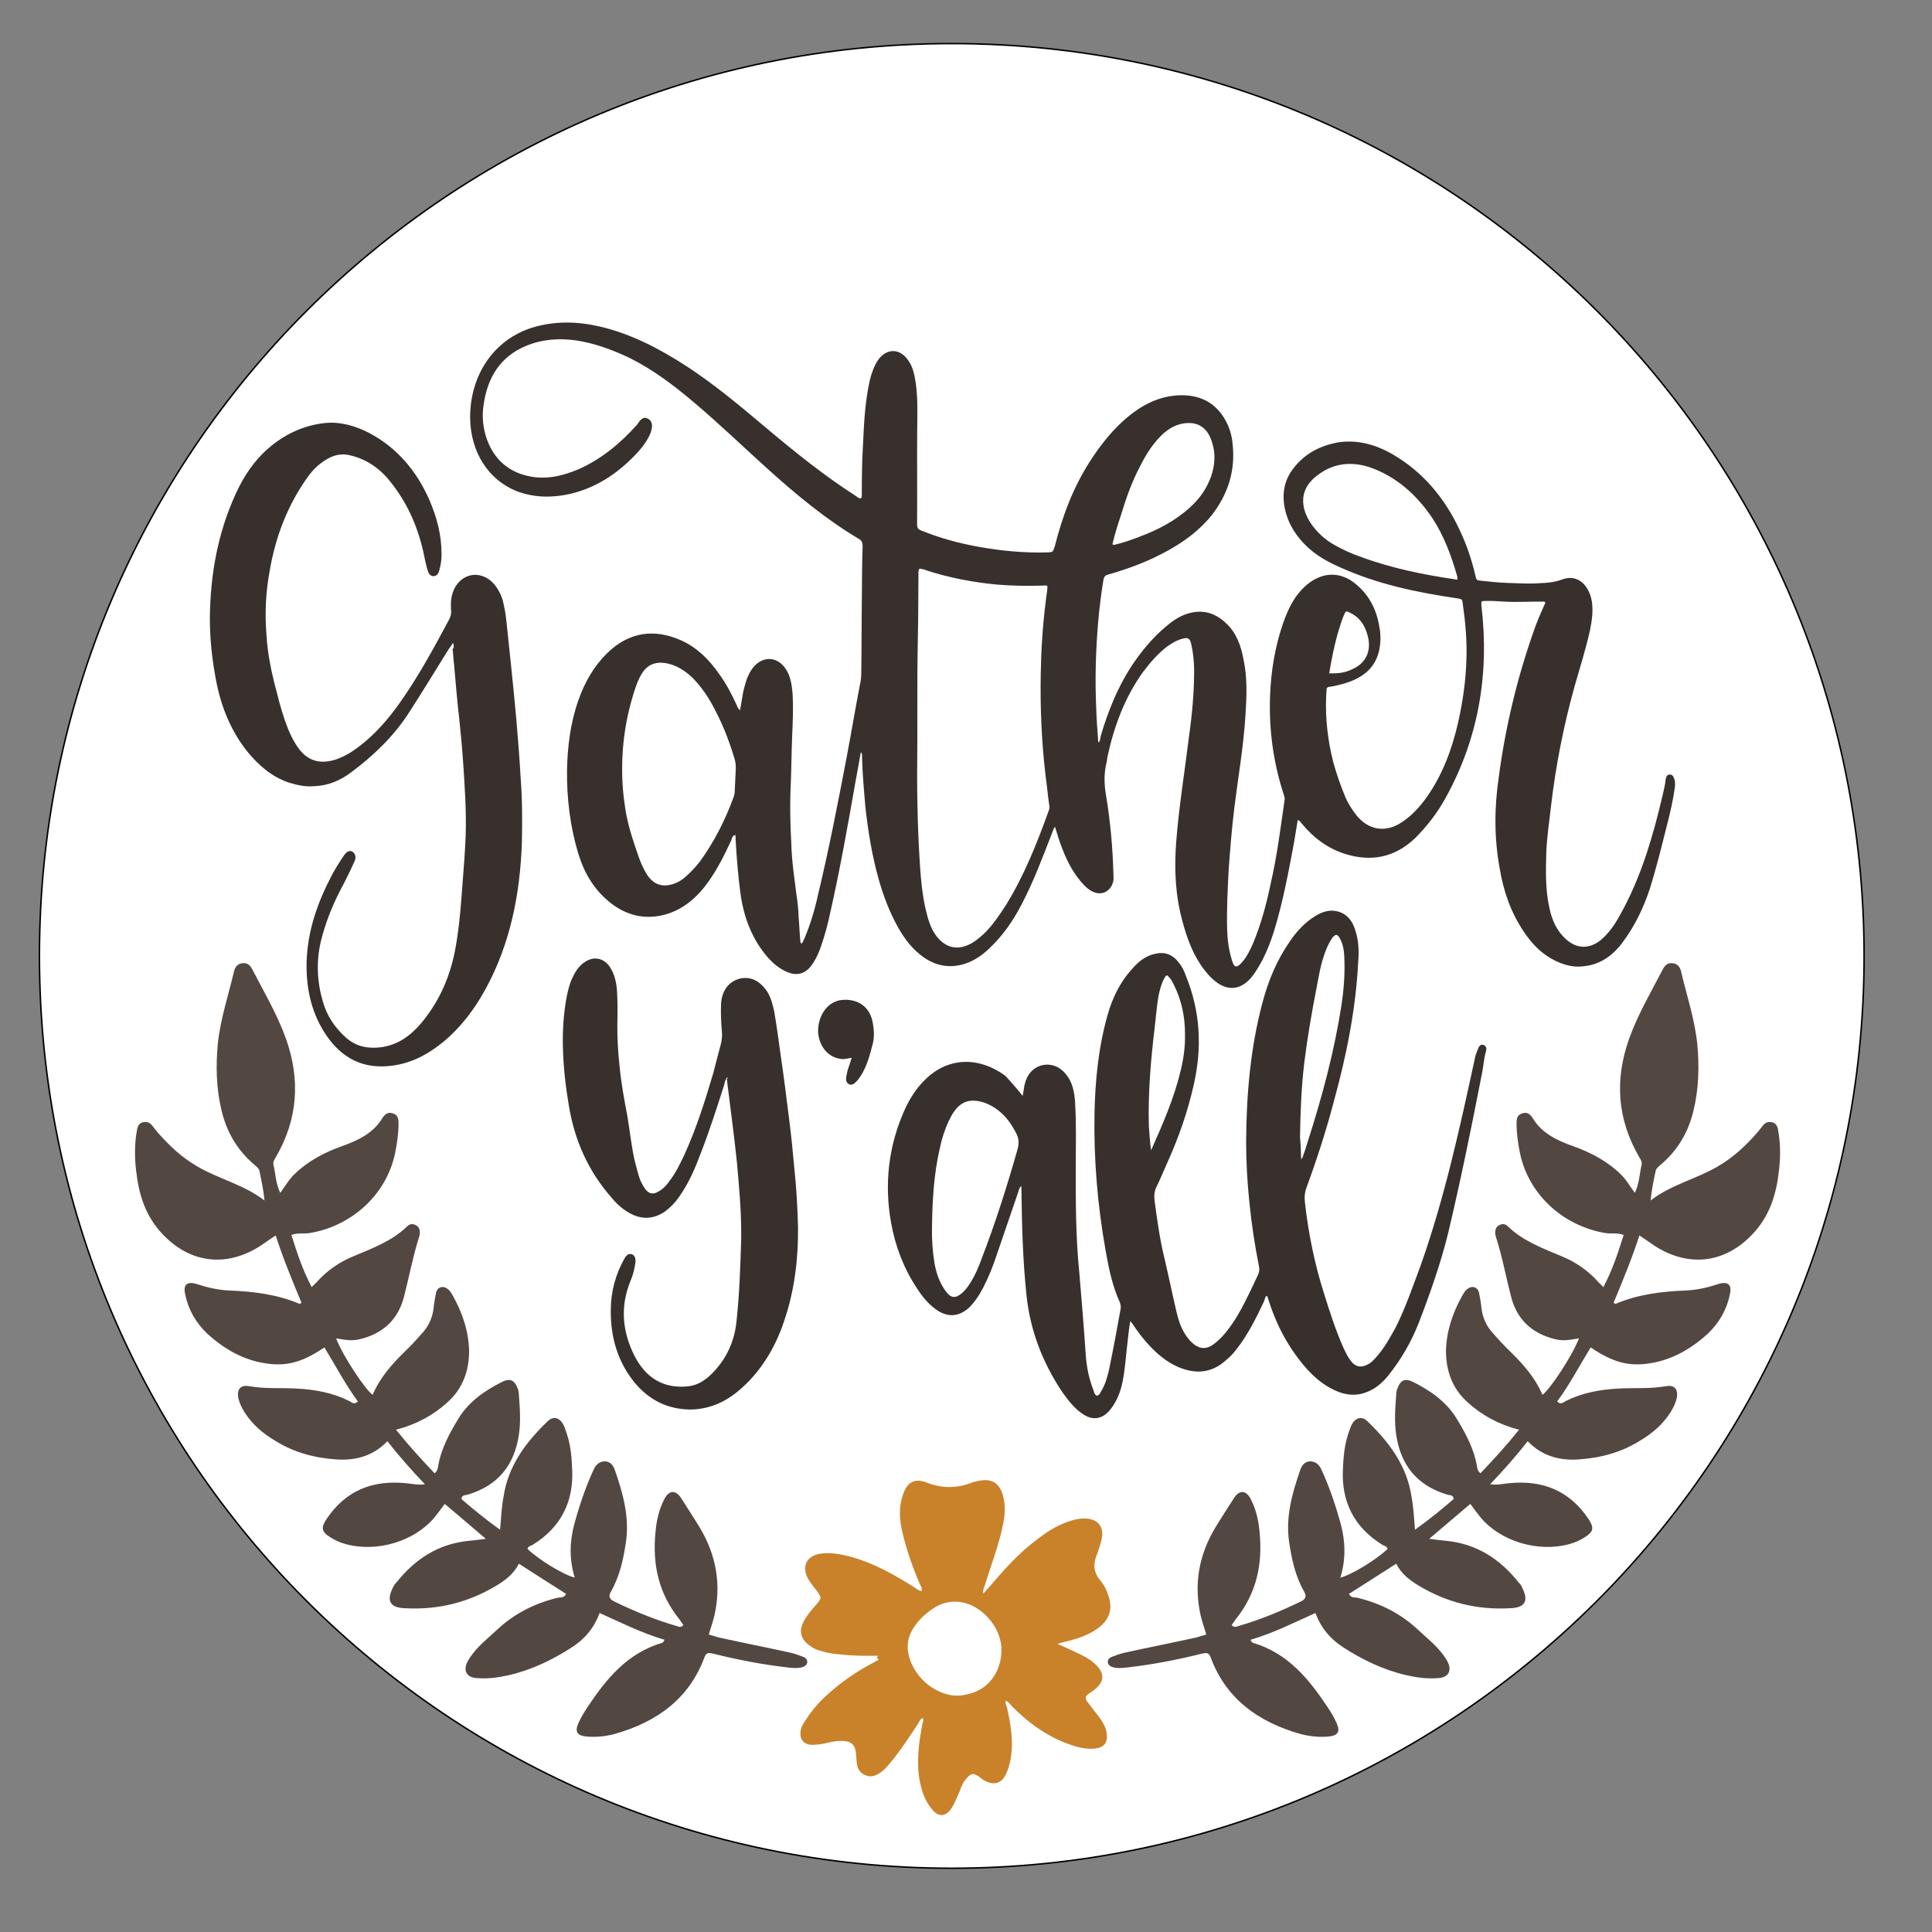 <svg xml:space="preserve" viewBox="0 0 1296 1296" height="1296px" width="1296px" y="0px" x="0px" xmlns:xlink="http://www.w3.org/1999/xlink" xmlns="http://www.w3.org/2000/svg" version="1.1">
<rect x="0" y="0" width="1296" height="1296" fill="#808080" stroke="none"/>
<path d="M 26.454 641.232 C 26.454 303.23 300.451 29.232 638.454 29.232 C 976.456 29.232 1250.45 303.23 1250.45 641.232 C 1250.45 979.235 976.456 1253.23 638.454 1253.23 C 300.451 1253.23 26.454 979.235 26.454 641.232 z" style="fill:#FFFFFF;stroke:#000000;" id="Circle"></path>
<g id="">
<g id="">
<path d="M 492.326 560.303 C 491.283 561.112 490.96 562.289 490.637 563.466 C 486.278 572.936 481.564 582.415 475.411 591.157 C 467.891 601.884 458.523 609.937 446.545 613.392 C 432.449 617.295 419.581 614.154 407.954 604.358 C 398.142 596.068 391.815 585.343 387.919 572.602 C 382.455 554.454 380.174 535.826 380.366 516.739 C 380.642 500.765 382.693 484.74 387.968 469.793 C 392.252 457.599 398.353 446.912 407.345 438.091 C 422.221 423.651 439.208 421.612 457.179 429.671 C 467.605 434.439 475.633 442.39 482.283 451.938 C 487.075 458.422 490.823 465.715 494.217 473.018 C 494.603 474.176 494.99 475.333 496.441 476.46 C 497.066 473.327 497.347 470.593 497.972 467.46 C 498.565 463.16 499.868 458.839 501.181 454.908 C 502.85 450.966 504.883 447.404 508.013 444.979 C 514.272 440.129 521.765 441.475 526.557 447.959 C 530.242 452.918 531.12 459.124 531.634 464.95 C 532.253 474.669 531.807 484.417 531.362 494.165 C 530.937 504.692 530.878 515.597 530.454 526.124 C 529.759 539.773 530.129 553.393 530.843 566.613 C 531.15 577.898 532.864 588.753 534.235 600.008 C 535.082 605.046 535.574 610.095 535.712 615.153 C 536.214 620.591 536.362 626.039 536.854 631.087 C 536.875 631.866 536.886 632.255 537.617 633.013 C 538.66 632.205 538.972 630.638 539.65 629.451 C 543.654 619.991 546.583 610.173 548.792 599.985 C 556.128 569.403 562.045 538.86 567.951 507.928 C 571.055 491.485 573.804 475.051 576.919 458.996 C 577.555 456.252 577.825 453.129 577.751 450.406 C 578.006 433.653 577.907 416.911 578.162 400.158 C 578.211 388.863 578.259 377.569 578.662 366.264 C 578.609 364.318 578.212 362.772 576.407 361.655 C 554.395 348.647 534.417 332.078 515.128 314.71 C 498.385 299.606 482.342 284.093 464.9 269.399 C 451.456 258.097 438.044 247.961 422.566 240.221 C 411.055 234.705 399.22 230.367 386.74 228.384 C 375.334 226.759 363.636 227.479 352.754 232.071 C 335.904 239.168 327.039 252.659 324.364 271.816 C 323.156 279.639 324.087 287.791 326.772 295.114 C 331.754 308.603 341.555 316.504 354.056 319.265 C 365.849 322.047 377.138 319.391 388.021 314.8 C 403.107 308.142 415.959 297.654 427.329 284.871 C 428.018 284.072 428.351 283.284 429.04 282.486 C 430.761 280.49 432.514 279.661 434.319 280.779 C 436.469 281.497 437.597 283.801 437.316 286.535 C 437.035 289.269 436.034 291.634 434.678 294.009 C 432.311 298.36 428.869 302.351 425.76 305.554 C 413.326 318.368 399.367 327.33 382.433 331.314 C 370.434 333.99 358.715 333.932 346.881 329.593 C 327.501 321.964 315.63 303.217 315.361 280.249 C 315.289 251.433 331.341 228.003 356.684 219.887 C 371.824 215.176 387.101 215.522 402.107 218.992 C 423.187 223.848 442.276 233.822 460.708 245.763 C 479.505 258.082 496.581 272.397 514.023 287.092 C 533.281 303.292 552.883 319.094 573.84 332.52 C 574.926 333.268 576.022 334.406 577.441 334.365 C 578.13 333.567 578.119 333.178 578.098 332.4 C 578.136 320.716 578.184 309.421 578.931 297.717 C 579.605 283.29 580.289 269.251 583.456 255.142 C 584.738 250.043 586.385 245.323 589.118 241.352 C 594.938 233.399 603.818 233.537 609.372 241.947 C 612.692 246.527 613.56 252.343 614.418 257.771 C 615.767 268.247 615.332 278.385 615.263 288.901 C 615.124 309.934 615.339 330.957 615.2 351.99 C 615.264 354.325 615.994 355.083 617.789 355.811 C 630.355 360.907 643.233 364.438 656.433 366.79 C 671.419 369.482 686.727 370.996 702.338 370.554 C 706.24 370.444 706.24 370.444 707.554 366.513 C 712.681 346.117 719.969 326.829 731.212 309.377 C 738.366 298.27 746.606 287.912 756.329 279.849 C 767.439 270.578 779.709 264.779 794.276 265.146 C 806.36 265.583 816.087 270.759 822.445 282.652 C 824.69 286.872 826.247 291.89 826.739 296.939 C 829.02 315.567 823.766 331.293 813.137 345.223 C 804.897 355.581 794.455 363.276 783.26 369.434 C 770.667 376.41 757.312 381.461 743.571 385.354 C 741.098 385.814 740.431 387.39 740.129 389.346 C 738.608 398.735 737.443 408.115 736.632 417.484 C 735.021 436.611 734.474 455.708 735.347 474.766 C 735.547 482.159 736.103 489.542 736.658 496.926 C 736.669 497.315 736.68 497.704 737.045 498.083 C 738.078 496.886 738.035 495.329 738.348 493.763 C 743.226 477.269 749.544 461.513 758.743 447.233 C 765.564 436.915 773.47 427.346 782.849 419.681 C 786.667 416.458 790.85 413.614 795.775 411.917 C 805.979 408.513 814.557 410.606 822.574 418.168 C 829.494 424.593 832.576 433.462 834.248 442.761 C 836.694 454.375 836.312 466.458 835.564 478.162 C 834.372 499.614 830.674 520.358 828.052 541.461 C 826.303 555.53 825.254 569.19 824.215 583.238 C 823.51 596.499 822.815 610.148 823.174 623.379 C 823.365 630.383 824.254 636.978 826.207 643.543 C 827.785 649.34 829.569 649.679 833.356 645.288 C 836.454 641.695 838.81 636.956 840.812 632.226 C 846.14 619.224 849.684 605.883 852.507 592.174 C 856.633 574.143 858.975 555.774 861.661 537.006 C 861.984 535.828 861.587 534.282 861.2 533.125 C 854.233 511.903 851.148 489.793 851.954 467.184 C 852.554 450.032 855.303 433.598 860.901 417.474 C 863.872 409.212 867.564 401.319 873.436 395.311 C 877.233 391.31 881.761 388.066 887.395 386.349 C 893.739 384.612 899.802 385.609 905.574 388.95 C 916.418 396.043 923.1 406.758 925.243 420.327 C 926.048 423.809 926.154 427.7 925.894 431.212 C 925.104 441.36 920.693 448.884 912.66 453.784 C 907.423 457.048 901.433 458.775 895.434 460.113 C 889.079 461.461 890.091 459.485 889.593 467.287 C 888.93 482.104 890.75 496.851 894.334 511.158 C 896.695 519.659 899.39 527.371 902.805 535.453 C 904.695 539.683 907.284 543.504 910.228 547.315 C 917.932 556.443 928.284 558.487 938.425 552.748 C 946.114 548.247 951.976 541.85 957.108 534.696 C 967.705 519.598 973.991 502.675 978.118 484.644 C 981.285 470.535 983.378 456.067 983.696 441.65 C 984.078 429.567 983.041 417.524 981.295 405.501 C 980.834 401.62 980.845 402.009 977.276 401.331 C 950.54 397.414 924.118 391.931 898.955 380.57 C 891.41 377.279 883.843 373.209 877.288 367.164 C 870.002 360.36 864.459 352.339 862.045 341.893 C 859.631 331.447 861.495 321.658 868.025 313.685 C 875.576 304.125 885.384 299.175 896.684 296.908 C 910.113 294.581 922.991 298.111 934.899 305.173 C 954.385 316.694 969.052 333.804 979.233 355.713 C 983.754 365.321 987.222 375.348 989.636 385.794 C 990.441 389.276 990.441 389.276 993.644 389.575 C 999.342 390.192 1005.39 390.8 1011.08 391.029 C 1018.54 391.207 1025.66 391.785 1033.1 391.185 C 1038.07 391.044 1043.02 390.515 1047.59 388.828 C 1059.54 384.206 1066.56 394.522 1067.88 403.831 C 1068.76 410.037 1067.87 416.293 1066.62 422.559 C 1063.77 435.491 1059.84 447.674 1056.28 460.236 C 1048.84 486.928 1043.53 513.948 1040.37 541.297 C 1039.23 551.455 1037.72 561.233 1037.28 571.371 C 1036.91 583.843 1036.55 596.704 1039.37 609.086 C 1041.01 617.217 1044.4 624.52 1050.23 629.808 C 1057.52 636.611 1066.04 636.759 1073.69 630.702 C 1078.89 626.271 1083 620.703 1086.38 614.376 C 1093.84 601.314 1099.5 587.524 1104.43 572.976 C 1108.69 560.004 1112.24 546.664 1115.42 532.944 C 1116.04 529.811 1117.02 526.668 1117.28 523.156 C 1117.59 521.589 1117.89 519.633 1120.02 519.573 C 1121.8 519.523 1122.54 520.67 1123.31 522.985 C 1123.72 524.921 1123.76 526.477 1123.46 528.433 C 1122.27 537.034 1120.37 545.266 1118.11 553.897 C 1114.59 568.016 1111.07 582.135 1106.83 595.884 C 1102.56 608.856 1096.85 620.7 1088.97 631.438 C 1082.13 640.977 1073.42 647.065 1062.44 648.155 C 1055.72 649.123 1049.29 647.358 1043.17 644.416 C 1034.17 639.997 1027.6 633.174 1022.04 624.763 C 1013.53 612.153 1008.53 597.886 1005.98 582.381 C 1002.23 561.848 1002.39 541.593 1005.39 521.258 C 1009.81 488.032 1017.46 455.882 1028.33 424.81 C 1030.62 417.736 1033.64 411.03 1036.65 404.325 C 1035.91 403.177 1035.21 403.587 1034.5 403.607 C 1025.98 403.458 1017.47 404.088 1008.94 403.551 C 1004.67 403.282 1000.4 403.014 996.498 403.124 C 993.305 403.214 993.659 403.204 993.744 406.317 C 999.258 452.503 991.561 495.947 969.557 535.512 C 964.145 545.4 957.281 554.162 949.333 562.175 C 935.49 575.418 919.588 578.204 902.4 572.849 C 890.941 569.279 881.162 562.156 873.082 552.26 C 872.351 551.502 871.975 550.733 871.255 550.364 C 871.255 550.364 870.9 550.374 870.535 549.995 C 869.608 555.084 869.025 559.774 868.098 564.862 C 864.379 584.828 860.661 604.794 854.792 624.042 C 851.853 633.471 848.193 642.532 843.083 650.465 C 841.383 653.239 839.672 655.624 837.596 657.63 C 831.713 663.248 825.348 664.207 818.502 660.506 C 814.17 657.903 810.882 654.491 807.938 650.68 C 800.578 641.152 796.369 629.978 793.204 617.995 C 788.481 600.994 787.651 583.494 788.939 565.544 C 790.768 541.348 794.735 517.48 797.639 493.643 C 799.721 478.786 801.093 463.949 801.036 448.763 C 800.888 443.315 800.386 437.878 799.173 432.46 C 798.358 428.589 797.262 427.452 793.735 428.33 C 789.854 429.219 786.359 431.265 782.874 433.7 C 776.615 438.55 771.452 444.537 766.654 450.904 C 754.68 467.599 747.393 486.886 742.975 507.262 C 742.652 508.439 742.694 509.995 742.371 511.173 C 740.443 518.627 740.644 526.02 741.909 533.383 C 744.878 551.213 746.418 568.693 746.904 586.593 C 746.936 587.761 746.957 588.539 746.989 589.706 C 746.448 595.952 741.243 600.383 735.524 598.987 C 732.31 598.299 729.408 596.045 727.216 593.77 C 720.64 586.947 716.15 578.506 712.714 569.647 C 710.813 565.027 709.246 559.62 707.69 554.601 C 706.657 555.799 706.344 557.365 705.677 558.942 C 699.369 575.087 693.416 591.222 685.314 606.638 C 679.578 617.704 672.747 627.633 663.744 636.066 C 659.248 640.477 654.021 644.129 648.043 646.246 C 638.194 649.64 628.572 648.354 619.888 642.369 C 612.29 637.132 606.768 629.889 602.288 621.838 C 596.692 611.871 592.483 600.697 589.338 589.492 C 585.013 574.037 582.462 558.533 580.599 542.229 C 579.573 530.576 578.557 519.311 578.24 507.637 C 578.219 506.859 578.542 505.682 577.446 504.544 C 576.206 511.2 575.3 517.067 574.05 523.333 C 568.822 553.077 563.593 582.821 556.935 612.217 C 555.362 619.66 553.434 627.114 550.796 634.587 C 549.483 638.519 547.815 642.46 545.426 646.033 C 541.004 653.167 534.671 655.294 527.115 651.613 C 520.644 648.681 515.529 643.373 511.103 637.268 C 503.357 626.583 499.127 614.63 496.994 601.45 C 495.226 588.649 494.178 576.217 493.475 563.386 C 493.443 562.219 493.411 561.051 493.38 559.884 C 492.691 560.682 492.336 560.692 492.326 560.303 zM 702.596 393.134 C 701.51 392.386 700.456 392.805 699.747 392.825 C 689.458 393.116 679.159 393.018 668.839 392.141 C 652.821 390.647 636.76 387.597 621.357 382.58 C 620.637 382.211 619.916 381.842 618.852 381.872 C 616.702 381.154 616.347 381.164 616.067 383.898 C 616.077 384.287 616.098 385.066 616.109 385.455 C 616.039 395.971 615.959 406.099 615.89 416.615 C 615.603 432.2 615.316 447.785 615.384 463.36 C 615.367 475.823 615.35 488.285 615.333 500.747 C 614.998 527.627 615.362 554.097 617.155 580.917 C 617.774 590.635 618.737 599.954 620.764 609.243 C 622.363 615.818 623.962 622.393 628.012 627.73 C 633.535 634.973 640.704 637.496 648.78 634.153 C 652.995 632.476 656.469 629.651 659.932 626.438 C 665.816 620.82 670.248 614.074 674.681 607.328 C 686.925 587.511 695.568 565.848 703.491 543.816 C 704.158 542.239 704.127 541.072 703.73 539.526 C 702.851 533.32 702.327 527.104 701.449 520.898 C 698.697 497.999 697.708 474.662 698.149 451.673 C 698.426 435.699 699.412 419.705 701.462 403.68 C 701.722 400.168 702.691 396.636 702.596 393.134 zM 417.401 520.754 C 417.57 526.98 418.094 533.196 418.962 539.013 C 420.353 551.046 424.218 562.619 428.072 573.803 C 429.618 578.433 431.508 582.663 434.108 586.873 C 437.438 591.841 441.77 594.445 447.436 593.895 C 451.683 593.386 455.543 591.719 459.017 588.895 C 462.835 585.671 466.288 582.069 469.375 578.087 C 478.96 564.965 486.375 550.346 491.994 535 C 492.661 533.423 492.963 531.468 492.91 529.522 C 493.138 524.842 493.366 520.163 493.594 515.483 C 493.531 513.149 493.478 511.203 492.705 508.888 C 488.798 495.758 483.848 483.437 477.134 471.554 C 473.407 465.04 468.981 458.934 463.511 453.637 C 458.417 449.108 452.646 445.766 446.228 444.779 C 439.455 443.803 433.832 445.909 430.109 452.634 C 428.409 455.408 427.418 458.162 426.428 460.916 C 419.85 480.184 416.841 500.13 417.401 520.754 zM 977.647 388.859 C 977.616 387.692 977.605 387.302 977.595 386.913 C 973.666 373.005 968.685 359.516 960.907 347.664 C 950.174 331.612 936.354 319.541 918.79 313.417 C 906.612 309.478 894.925 310.588 884.482 318.282 C 872.986 326.396 871.163 337.741 878.597 349.992 C 883.045 356.876 888.869 362.163 895.716 365.864 C 901.122 368.826 906.517 371.399 911.892 373.195 C 933.057 381.163 955.19 385.6 977.647 388.859 zM 746.215 365.03 C 746.945 365.788 747.644 365.379 747.999 365.369 C 753.289 364.051 758.569 362.344 763.838 360.247 C 776.494 355.606 788.398 349.428 798.443 340.187 C 804.682 334.558 809.469 327.803 812.44 319.541 C 815.067 311.678 815.565 303.875 812.871 296.163 C 810.155 287.673 804.717 283.543 796.912 283.763 C 789.816 283.964 783.869 287.248 778.685 292.457 C 773.156 298.065 768.724 304.811 765.022 312.315 C 759.276 322.992 755.325 334.397 751.739 346.181 C 749.769 352.078 747.809 358.364 746.215 365.03 zM 891.654 451.652 C 897.341 451.881 902.297 451.351 907.201 448.876 C 916.674 444.714 920.344 436.042 917.221 425.616 C 915.257 418.662 911.572 413.704 905.101 410.772 C 902.941 409.664 902.596 410.064 901.595 412.428 C 899.927 416.37 898.624 420.69 897.321 425.011 C 895.06 433.253 893.174 442.263 891.654 451.652 z" style="fill:#38302C;"></path>
<path d="M 303.839 431.283 C 302.817 432.869 302.139 434.057 301.107 435.254 C 291.919 449.923 283.085 464.581 273.542 479.26 C 263.311 494.737 250.156 507.181 235.541 518.109 C 227.883 523.778 219.808 527.121 210.584 527.382 C 204.563 527.942 198.844 526.546 193.115 524.761 C 182 520.792 173.274 513.25 165.56 503.733 C 154.525 489.636 148.05 473.463 144.715 455.254 C 142.228 442.084 140.793 428.495 140.778 414.866 C 141.05 385.651 145.977 357.862 158.041 331.43 C 163.401 319.595 170.566 308.878 179.934 300.825 C 191.033 291.165 203.658 285.355 217.817 283.787 C 228.085 282.717 238.103 285.55 247.465 290.347 C 265.834 299.953 279.394 315.536 288.103 335.539 C 293.032 347.083 296.187 358.676 296.181 371.528 C 296.287 375.419 295.672 378.941 294.703 382.473 C 294.067 385.217 292.68 386.425 290.906 386.475 C 289.132 386.525 287.681 385.398 286.898 382.694 C 285.728 378.833 284.913 374.962 284.087 370.701 C 280.042 352.513 272.868 336.749 261.479 322.663 C 254.495 313.903 245.457 307.928 235.094 305.495 C 229.73 304.089 224.784 305.008 220.236 307.473 C 214.988 310.348 210.481 314.369 206.716 319.538 C 193.032 338.618 184.733 359.882 180.765 383.749 C 178.296 397.449 177.602 411.098 178.692 425.087 C 179.416 438.696 182.259 451.856 185.811 464.996 C 187.807 473.118 190.158 481.229 193.207 488.931 C 194.721 492.393 196.235 495.855 198.459 499.297 C 204.776 509.633 213.031 512.904 223.955 509.869 C 229.944 508.142 235.536 504.869 240.752 500.827 C 251.539 492.733 260.489 482.355 268.353 471.229 C 280.661 453.746 290.808 435.156 300.944 416.177 C 302.3 413.802 302.946 411.447 302.517 408.733 C 302.443 406.009 302.359 402.896 302.994 400.152 C 305.818 386.443 319.517 380.993 329.704 390.051 C 333.347 393.452 335.592 397.673 337.138 402.302 C 338.329 406.941 339.165 411.591 339.647 416.25 C 342.034 438.77 344.41 460.9 346.442 483.429 C 347.5 496.25 348.558 509.071 349.261 521.902 C 350.362 536.28 350.398 550.688 350.079 565.105 C 348.891 599.798 342.328 632.695 326.101 662.751 C 317.31 678.966 305.982 693.305 291.346 703.455 C 280.892 710.76 269.645 714.973 257.227 715.324 C 241.617 715.765 229.364 709.102 219.77 695.744 C 209.435 681.238 205.433 664.606 205.646 646.297 C 206.118 624.476 213.051 605.198 222.843 586.618 C 225.211 582.267 227.933 577.906 230.665 573.935 C 232.709 570.762 234.828 570.312 236.633 571.429 C 238.449 572.936 239.222 575.251 237.533 578.414 C 234.519 585.119 231.151 591.835 227.772 598.161 C 222.381 608.828 218.065 619.854 215.189 631.618 C 212.011 645.338 212.735 658.947 216.642 672.077 C 219.39 681.735 224.933 689.756 232.209 696.171 C 239.119 702.206 246.966 703.542 255.46 702.523 C 266.426 701.044 274.793 695.356 282.366 686.574 C 294.747 671.815 302.442 654.463 305.806 634.507 C 308.264 620.418 309.292 605.98 310.331 591.932 C 311.121 581.784 311.911 571.637 312.345 561.5 C 312.945 544.348 311.781 527.635 310.607 510.534 C 309.998 501.205 309.025 491.497 308.062 482.178 C 306.67 470.145 305.622 457.713 304.585 445.67 C 304.135 442.178 304.04 438.676 303.601 435.573 C 304.633 434.375 304.591 432.819 303.839 431.283 z" style="fill:#38302C;"></path>
</g>
<g id="">
<path d="M 685.962 735.13 C 686.597 732.386 686.889 730.042 687.191 728.086 C 688.774 721.032 692.55 716.252 699.249 714.504 C 706.313 713.136 712.074 716.089 716.511 722.584 C 720.217 728.32 721.117 735.304 721.307 742.309 C 722.01 755.14 721.649 768.001 721.643 780.852 C 721.589 804.998 721.534 829.144 723.963 853.22 C 725.535 871.868 727.095 890.127 728.312 908.785 C 728.889 916.946 730.53 925.078 733.579 932.78 C 733.966 933.937 734.373 935.873 735.803 936.222 C 737.222 936.182 737.889 934.605 738.567 933.418 C 741.289 929.057 742.582 924.348 743.864 919.249 C 746.687 905.539 749.166 892.228 751.634 878.529 C 751.947 876.962 751.905 875.406 751.142 873.48 C 746.234 862.715 743.789 851.101 741.687 839.089 C 736.24 808.478 733.632 777.787 734.206 746.617 C 734.668 724.407 736.904 702.146 743.064 680.553 C 746.305 669.168 751.353 658.901 759.28 650.109 C 763.411 645.319 768.272 641.287 774.272 639.949 C 780.97 638.202 786.345 639.997 790.761 645.714 C 792.963 648.377 794.467 651.45 795.626 654.922 C 805.14 678.408 806.505 702.514 800.795 727.599 C 796.679 746.018 790.414 763.72 782.708 780.683 C 780.362 785.812 778.371 790.931 776.014 795.67 C 774.325 798.834 774.054 801.957 774.504 805.449 C 776.283 818.639 778.061 831.829 781.248 844.59 C 784.059 856.583 786.515 868.585 789.326 880.578 C 790.528 885.607 792.073 890.236 794.673 894.446 C 796.532 897.509 798.734 900.173 801.271 902.048 C 804.892 904.672 808.451 904.96 812.3 902.904 C 815.096 901.268 817.172 899.262 819.592 896.857 C 824.766 891.258 828.855 884.912 832.578 878.186 C 836.634 870.673 840.326 862.78 844.017 854.887 C 844.684 853.31 844.986 851.354 844.589 849.808 C 841.715 835.481 839.55 821.133 838.084 806.376 C 836.65 792.787 835.926 779.178 835.911 765.548 C 836.119 733.999 838.822 702.768 846.878 672.555 C 850.745 658.037 856.406 644.246 864.948 631.933 C 869.725 624.788 875.243 618.79 882.577 614.299 C 886.771 611.844 891.341 610.157 896.34 611.184 C 903.478 612.54 907.528 617.877 909.503 625.221 C 911.456 631.786 911.636 638.401 911.106 645.036 C 909.489 677.015 903.228 707.956 894.827 738.569 C 889.679 758.186 883.456 777.444 876.513 796.333 C 875.189 799.875 874.918 802.998 875.379 806.879 C 877.713 827.453 881.81 847.587 888.025 867.272 C 891.911 879.624 895.797 891.975 901.091 903.898 C 902.595 906.971 904.109 910.433 906.312 913.096 C 909.256 916.907 912.825 917.585 917.029 915.519 C 919.836 914.272 921.901 911.877 923.966 909.482 C 928.785 903.893 932.508 897.168 936.231 890.442 C 942.968 877.011 947.899 862.463 953.195 848.294 C 969.02 803.452 979.127 757.214 989.223 710.587 C 989.524 708.631 990.181 706.665 990.849 705.089 C 991.182 704.3 991.516 703.512 991.849 702.724 C 992.517 701.147 993.915 700.329 995.355 701.067 C 997.15 701.795 997.192 703.351 996.88 704.918 C 995.254 710.416 995.057 716.263 993.786 721.751 C 986.932 756.993 979.723 792.245 971.439 827.138 C 966.322 847.923 959.066 868.378 951.434 888.065 C 946.451 900.668 939.661 912.153 931.421 922.511 C 927.301 927.69 922.44 931.722 916.816 933.828 C 908.386 937.182 900.173 935.467 892.241 931.018 C 886.115 927.687 881.021 923.158 876.261 917.841 C 864.903 904.921 856.686 889.966 851.254 872.985 C 850.868 871.828 850.481 870.67 850.095 869.513 C 850.095 869.513 849.74 869.523 849.73 869.134 C 848.686 869.942 848.374 871.509 848.051 872.686 C 842.681 884.131 836.956 895.587 829.404 905.147 C 827.349 907.931 824.929 910.336 822.499 912.352 C 812.797 921.193 802.164 921.883 790.674 917.146 C 782.053 913.495 774.778 907.081 768.546 899.858 C 765.613 896.436 763.034 893.004 760.445 889.183 C 760.069 888.415 759.338 887.657 758.232 886.131 C 757.294 890.83 757.056 895.121 756.462 899.421 C 755.297 908.8 754.841 918.159 752.955 927.17 C 751.705 933.436 749.38 939.343 745.615 944.512 C 740.139 952.066 733.075 953.434 725.831 948.187 C 720.404 944.446 716.353 939.109 712.292 933.382 C 699.336 913.888 690.939 892.318 688.51 868.242 C 686.103 844.944 685.479 821.986 685.2 798.628 C 685.179 797.85 685.147 796.683 685.116 795.515 C 683.728 796.723 683.416 798.289 683.093 799.467 C 678.162 814.015 673.22 828.174 668.289 842.722 C 665.996 849.797 662.993 856.891 659.625 863.607 C 656.924 868.746 653.858 873.506 649.706 877.517 C 643.113 883.156 636.383 883.736 629.16 879.267 C 623.378 875.536 618.973 870.209 615.267 864.472 C 606.382 851.094 600.659 836.457 597.732 820.184 C 593.121 794.223 595.993 769.219 606.357 745.56 C 610.038 737.278 614.46 730.143 620.688 724.126 C 636.596 708.488 657.56 709.063 674.594 721.822 C 677.892 725.623 681.911 729.793 685.962 735.13 zM 625.177 824.081 C 625.033 831.874 625.599 839.646 626.875 847.399 C 628.129 854.373 630.438 860.928 634.488 866.265 C 637.808 870.844 641.012 871.143 645.174 867.521 C 647.605 865.505 649.315 863.12 651.015 860.346 C 654.081 855.586 656.417 850.068 658.398 844.56 C 667.687 820.542 675.537 795.786 682.666 770.661 C 683.624 766.74 683.54 763.627 681.671 760.175 C 676.795 750.577 670.208 743.365 660.523 739.744 C 649.774 736.154 643.472 739.448 638.383 748.159 C 637.705 749.346 637.038 750.923 636.36 752.11 C 633.68 758.028 631.71 763.925 630.46 770.191 C 626.323 787.832 625.4 806.161 625.177 824.081 zM 872.812 777.745 C 873.49 776.557 873.845 776.547 873.835 776.158 C 875.159 772.616 876.472 768.685 877.441 765.152 C 886.938 735.677 894.994 705.463 899.836 674.562 C 901.346 664.783 902.135 654.636 901.871 644.908 C 901.734 639.849 901.596 634.79 898.976 629.802 C 897.107 626.35 896.042 626.38 893.633 629.174 C 891.244 632.747 889.576 636.688 888.263 640.619 C 885.625 648.093 884.428 656.305 882.865 664.138 C 879.75 680.192 876.991 696.237 874.951 712.65 C 872.922 729.453 872.311 746.216 872.056 762.968 C 872.538 767.628 872.665 772.297 872.812 777.745 zM 772.166 771.635 C 779.861 754.282 787.556 736.93 792.016 718.111 C 793.934 710.269 795.131 702.057 794.898 693.496 C 794.936 681.812 792.501 670.588 787.249 660.222 C 786.497 658.685 785.745 657.149 784.649 656.012 C 782.812 653.727 782.457 653.737 781.101 656.112 C 779.068 659.674 778.109 663.596 777.161 667.906 C 775.932 674.951 775.423 682.364 774.549 689.399 C 771.948 711.28 770.056 733.141 770.658 755.322 C 771.171 761.148 771.308 766.207 772.166 771.635 z" style="fill:#38302C;"></path>
<path d="M 487.851 722.431 C 486.485 724.417 486.172 725.983 485.86 727.55 C 480.95 742.876 476.04 758.203 470.4 772.771 C 466.428 783.398 462.09 793.645 455.592 802.786 C 452.86 806.758 449.751 809.961 445.923 812.795 C 438.599 817.675 431.159 818.275 423.238 814.216 C 418.197 811.632 413.834 807.861 410.159 803.292 C 394.772 785.814 385.332 765.052 381.484 741.016 C 379.372 728.614 377.959 715.803 377.611 702.962 C 377.294 691.288 378.041 679.584 380.218 668.23 C 381.166 663.919 382.114 659.609 384.137 655.657 C 386.15 651.316 388.538 647.744 392.378 645.299 C 398.303 641.237 405.086 642.603 409.158 648.719 C 412.123 653.308 413.325 658.336 413.827 663.774 C 414.393 671.547 414.261 679.728 414.117 687.521 C 414.005 696.481 414.614 705.81 415.566 714.74 C 416.582 726.004 418.662 737.239 420.732 748.084 C 422.415 757.772 423.389 767.48 425.427 777.158 C 426.629 782.187 427.82 786.826 429.366 791.456 C 430.493 793.76 431.621 796.065 433.093 797.97 C 435.296 800.634 437.8 801.342 440.951 799.695 C 444.102 798.049 446.877 795.633 448.921 792.46 C 453.041 787.281 456.065 780.965 459.089 774.648 C 467.129 756.897 473.018 738.427 478.542 719.579 C 480.147 713.302 481.752 707.026 483.367 701.139 C 484.337 697.607 484.596 694.095 484.147 690.603 C 483.633 684.776 483.485 679.328 483.682 673.481 C 484.148 664.511 488.946 658.145 496.709 656.367 C 503.773 654.999 509.179 657.962 513.595 663.678 C 516.905 667.868 518.117 673.286 519.319 678.315 C 521.002 688.003 522.341 698.09 523.669 707.788 C 525.845 722.524 527.655 736.882 529.475 751.629 C 530.825 762.105 531.82 772.591 532.825 783.467 C 534.248 796.667 534.962 809.887 535.322 823.118 C 535.548 844.53 532.936 866.022 526.024 886.078 C 519.79 904.947 509.58 921.202 494.996 933.297 C 485.274 941.361 474.381 945.563 462.308 945.515 C 448.095 945.138 436.229 939.633 426.333 928.23 C 414.589 914.153 409.523 897.551 409.725 878.853 C 409.742 866.391 412.973 854.617 419.074 843.93 C 420.429 841.555 422.182 840.726 423.977 841.455 C 425.772 842.183 426.535 844.108 426.254 846.842 C 425.66 851.143 424.702 855.064 423.033 859.005 C 415.704 876.737 417.588 893.818 425.836 909.941 C 433.699 924.906 445.597 931.579 461.53 929.96 C 467.551 929.401 472.788 926.137 477.284 921.726 C 486.965 912.106 492.679 900.262 494.073 886.203 C 496.06 867.844 496.627 849.525 497.195 831.206 C 497.44 814.064 495.921 797.362 494.392 780.27 C 492.455 761.243 489.82 742.625 487.528 723.608 C 488.248 723.977 487.883 723.598 487.851 722.431 z" style="fill:#38302C;"></path>
<path d="M 571.295 709.556 C 568.112 710.036 566.005 710.874 563.145 710.176 C 555.298 708.84 549.786 701.987 548.833 693.057 C 548.183 682.171 554.649 671.863 564.562 670.804 C 574.474 669.745 583.836 674.543 585.593 686.955 C 586.43 691.604 586.556 696.273 585.264 700.983 C 583.013 709.614 580.751 717.856 575.254 724.632 C 572.845 727.426 571.092 728.254 569.287 727.137 C 567.481 726.02 567.073 724.084 568.043 720.552 C 568.647 716.641 570.336 713.478 571.295 709.556 z" style="fill:#38302C;"></path>
</g>
</g>
<g id="">
<path d="M 1192.71 757.813 C 1192.37 755.245 1191 752.998 1187.94 752.677 C 1185.21 752.356 1183.51 753.64 1182.15 755.566 C 1181.13 756.85 1180.11 758.134 1179.08 759.418 C 1171.25 768.406 1162.74 776.43 1152.18 782.529 C 1137.87 790.875 1120.84 794.727 1107.22 805.319 C 1107.9 798.258 1109.26 791.838 1110.63 785.418 C 1110.97 783.813 1112.33 782.85 1113.69 781.566 C 1125.61 771.616 1132.76 759.097 1136.17 744.332 C 1139.58 729.887 1139.92 715.122 1138.55 700.356 C 1136.85 683.665 1131.4 667.615 1127.66 651.566 C 1126.97 648.677 1125.27 646.43 1121.87 646.109 C 1118.46 645.788 1116.76 647.714 1115.39 650.282 C 1107.56 665.368 1098.71 680.455 1092.92 696.504 C 1083.04 724.109 1084.74 750.751 1099.73 776.43 C 1100.75 778.035 1101.77 779.64 1101.09 781.887 C 1099.73 787.665 1099.73 793.764 1096.66 800.184 C 1093.26 795.69 1090.87 791.196 1087.13 787.665 C 1078.27 778.998 1067.37 773.221 1055.79 769.048 C 1044.89 765.196 1034.34 760.381 1028.2 750.109 C 1026.5 747.541 1024.46 745.616 1021.05 746.899 C 1017.65 747.862 1017.31 750.751 1017.31 753.64 C 1017.31 760.381 1018.33 767.443 1019.69 773.863 C 1025.48 801.147 1048.3 822.332 1076.91 827.147 C 1081 827.789 1085.08 826.826 1089.17 828.431 C 1085.42 840.307 1081.68 851.863 1075.55 863.418 C 1073.84 861.492 1072.48 860.529 1071.46 859.245 C 1064.99 852.184 1057.15 846.727 1047.96 842.875 C 1035.02 837.418 1021.73 832.603 1011.52 822.653 C 1009.81 821.048 1008.11 820.727 1006.07 821.69 C 1003.68 822.653 1003 824.579 1003 827.147 C 1003 828.11 1003.34 829.394 1003.68 830.356 C 1007.77 843.196 1010.15 856.357 1013.56 869.517 C 1017.31 884.604 1027.18 894.554 1043.53 898.406 C 1048.64 899.69 1053.75 898.727 1059.2 897.764 C 1054.77 909.32 1039.78 932.11 1034.68 935.641 C 1029.91 924.406 1022.07 915.418 1013.22 906.752 C 1009.13 902.9 1005.39 898.727 1001.64 894.554 C 997.212 889.739 994.487 883.962 993.806 877.542 C 993.465 874.011 992.784 870.48 992.103 866.949 C 991.081 863.097 986.994 862.134 983.929 865.023 C 982.567 865.986 981.885 867.591 980.864 869.196 C 974.393 880.752 970.306 892.949 969.965 906.11 C 969.965 919.27 974.052 931.468 984.61 940.777 C 994.146 949.443 1005.39 955.542 1019.01 959.073 C 1010.49 969.666 1001.98 978.974 993.125 988.283 C 991.081 986.678 991.081 985.073 990.741 983.468 C 988.697 971.591 982.907 960.999 976.777 951.048 C 969.965 940.135 959.407 932.752 947.827 926.974 C 942.718 924.406 939.653 925.69 937.61 930.826 C 936.928 932.431 936.588 934.036 936.588 935.641 C 935.907 944.628 935.226 953.616 936.588 962.604 C 939.653 982.505 950.211 996.629 971.327 1002.73 C 973.03 1003.05 975.074 1003.05 975.074 1005.62 C 967.24 1012.36 959.066 1019.1 949.189 1026.16 C 948.508 1017.81 948.168 1010.75 946.805 1003.69 C 943.74 983.468 932.16 967.74 917.515 953.616 C 913.769 949.764 909.682 950.727 906.957 955.221 C 905.935 957.147 905.254 959.394 904.573 961.32 C 901.848 969.345 901.167 977.369 900.827 985.715 C 899.805 1006.9 907.979 1024.23 927.052 1036.11 C 928.414 1037.07 930.457 1037.07 930.798 1039 C 923.646 1046.06 906.276 1056.65 899.124 1058.26 C 902.87 1046.06 902.529 1034.18 899.464 1022.63 C 896.058 1010.11 891.971 997.913 886.522 986.036 C 885.16 982.826 882.776 980.258 878.689 980.258 C 874.942 980.579 873.239 983.147 872.218 986.036 C 866.768 1001.76 862.341 1017.49 864.725 1034.18 C 866.428 1045.74 868.812 1056.97 874.602 1067.25 C 876.986 1071.1 875.623 1073.02 871.877 1074.63 C 858.594 1081.05 845.311 1086.51 831.007 1090.68 C 829.645 1091 827.942 1092.28 826.239 1090.04 C 827.261 1088.75 827.942 1087.47 828.963 1086.18 C 842.927 1068.85 847.014 1049.27 844.971 1028.09 C 844.29 1020.06 842.587 1012.36 838.84 1005.3 C 835.775 999.517 831.348 999.517 827.942 1004.65 C 823.855 1011.07 819.427 1017.81 815.34 1024.55 C 804.101 1043.17 800.695 1063.07 805.463 1083.94 C 806.485 1088.11 807.847 1091.96 809.21 1096.46 C 806.826 1097.1 804.782 1097.74 802.739 1098.38 C 786.731 1101.91 770.383 1105.12 754.376 1108.65 C 751.31 1109.3 748.245 1110.58 745.52 1111.54 C 744.158 1112.18 743.136 1113.15 743.136 1114.75 C 743.136 1116.68 744.499 1117.64 746.202 1118.28 C 749.267 1119.25 752.332 1118.93 755.738 1118.6 C 772.767 1116.68 789.456 1113.47 806.144 1109.3 C 809.55 1108.65 810.913 1108.33 812.275 1112.18 C 822.492 1139.47 843.949 1155.2 872.558 1163.22 C 878.689 1164.83 885.16 1165.47 891.631 1164.83 C 897.421 1164.18 899.124 1161.62 896.74 1156.16 C 895.037 1152.31 892.993 1148.78 890.609 1145.25 C 878.007 1126.31 864.044 1108.97 840.203 1101.91 C 839.862 1101.91 839.522 1100.95 838.84 1099.99 C 854.167 1095.49 868.131 1088.43 882.435 1082.01 C 886.181 1092.28 892.653 1099.67 901.167 1105.12 C 914.109 1113.47 928.073 1120.21 943.4 1123.74 C 950.552 1125.34 957.704 1126.31 964.856 1125.67 C 970.987 1125.34 973.711 1121.49 971.668 1116.04 C 970.646 1113.47 968.943 1111.22 967.24 1108.97 C 962.813 1103.2 957.023 1098.7 951.574 1093.57 C 939.994 1082.65 926.37 1075.59 910.363 1071.74 C 908.66 1071.42 906.276 1072.06 904.914 1069.17 C 915.472 1062.43 925.689 1056.01 936.588 1048.95 C 939.994 1055.69 945.443 1059.86 951.233 1063.39 C 970.306 1074.95 990.741 1080.09 1013.22 1078.8 C 1022.76 1078.48 1025.48 1073.99 1021.39 1065.64 C 1020.71 1064.04 1020.03 1062.75 1018.67 1061.47 C 1006.41 1046.06 990.741 1035.47 969.624 1033.54 C 966.559 1033.22 963.494 1032.9 958.726 1032.26 C 968.603 1023.91 977.117 1016.53 986.313 1008.83 C 988.697 1012.04 990.741 1014.92 993.125 1017.81 C 1006.41 1033.86 1031.61 1041.57 1052.73 1035.79 C 1056.47 1034.83 1059.88 1033.22 1062.94 1031.3 C 1069.07 1027.44 1069.42 1024.88 1065.67 1019.1 C 1053.07 1000.16 1035.02 992.456 1011.52 995.024 C 1008.11 995.345 1004.36 996.308 999.596 995.666 C 1008.79 986.036 1016.97 976.727 1024.8 966.777 C 1034.34 976.727 1046.26 979.937 1059.2 978.974 C 1073.84 978.011 1087.81 974.159 1100.07 966.456 C 1108.24 961.641 1115.39 955.542 1120.5 947.517 C 1122.55 944.307 1124.25 940.777 1124.93 936.925 C 1125.61 931.468 1122.89 928.9 1117.44 929.863 C 1106.88 931.789 1095.98 930.826 1085.42 931.468 C 1073.16 932.11 1061.24 934.357 1050.34 939.814 C 1048.98 940.456 1047.28 942.702 1044.55 940.135 C 1053.07 928.579 1059.54 916.06 1067.03 903.863 C 1083.72 915.097 1094.96 917.344 1111.99 913.493 C 1124.93 910.283 1135.83 903.542 1145.37 894.875 C 1153.2 887.492 1158.31 878.505 1160.35 868.554 C 1162.05 861.492 1158.99 859.245 1152.18 861.492 C 1145.37 863.739 1138.21 865.344 1131.06 865.665 C 1114.71 866.307 1098.71 868.233 1083.72 874.653 C 1083.72 874.653 1083.38 874.332 1082.36 874.011 C 1088.49 859.245 1094.62 844.48 1099.73 828.752 C 1103.47 831.319 1106.54 833.245 1109.6 835.492 C 1132.76 850.579 1157.29 847.369 1175.68 827.789 C 1187.26 815.591 1191.68 800.826 1193.39 784.776 C 1194.41 775.788 1194.41 766.801 1192.71 757.813 z" style="fill:#534741;"></path>
<path d="M 91.941 757.813 C 92.281 755.245 93.644 752.998 96.709 752.677 C 99.433 752.356 101.136 753.64 102.499 755.566 C 103.52 756.85 104.542 758.134 105.564 759.418 C 113.397 768.406 121.912 776.43 132.47 782.529 C 146.775 790.875 163.804 794.727 177.427 805.319 C 176.746 798.258 175.384 791.838 174.021 785.418 C 173.681 783.813 172.318 782.85 170.956 781.566 C 159.036 771.616 151.883 759.097 148.478 744.332 C 145.072 729.887 144.731 715.122 146.093 700.356 C 147.796 683.665 153.246 667.615 156.992 651.566 C 157.673 648.677 159.376 646.43 162.782 646.109 C 166.188 645.788 167.891 647.714 169.253 650.282 C 177.087 665.368 185.942 680.455 191.732 696.504 C 201.609 724.109 199.906 750.751 184.92 776.43 C 183.898 778.035 182.876 779.64 183.558 781.887 C 184.92 787.665 184.92 793.764 187.985 800.184 C 191.391 795.69 193.775 791.196 197.522 787.665 C 206.377 778.998 217.275 773.221 228.855 769.048 C 239.754 765.196 250.312 760.381 256.442 750.109 C 258.145 747.541 260.189 745.616 263.595 746.899 C 267.001 747.862 267.341 750.751 267.341 753.64 C 267.341 760.381 266.319 767.443 264.957 773.863 C 259.167 801.147 236.348 822.332 207.739 827.147 C 203.652 827.789 199.565 826.826 195.478 828.431 C 199.224 840.307 202.971 851.863 209.101 863.418 C 210.804 861.492 212.167 860.529 213.188 859.245 C 219.659 852.184 227.493 846.727 236.689 842.875 C 249.631 837.418 262.914 832.603 273.131 822.653 C 274.834 821.048 276.537 820.727 278.58 821.69 C 280.965 822.653 281.646 824.579 281.646 827.147 C 281.646 828.11 281.305 829.394 280.965 830.356 C 276.878 843.196 274.493 856.357 271.088 869.517 C 267.341 884.604 257.464 894.554 241.116 898.406 C 236.007 899.69 230.899 898.727 225.449 897.764 C 229.877 909.32 244.863 932.11 249.971 935.641 C 254.74 924.406 262.573 915.418 271.428 906.752 C 275.515 902.9 279.262 898.727 283.008 894.554 C 287.436 889.739 290.16 883.962 290.841 877.542 C 291.182 874.011 291.863 870.48 292.544 866.949 C 293.566 863.097 297.653 862.134 300.718 865.023 C 302.081 865.986 302.762 867.591 303.784 869.196 C 310.255 880.752 314.342 892.949 314.682 906.11 C 314.682 919.27 310.595 931.468 300.037 940.777 C 290.501 949.443 279.262 955.542 265.638 959.073 C 274.153 969.666 282.667 978.974 291.523 988.283 C 293.566 986.678 293.566 985.073 293.907 983.468 C 295.95 971.591 301.74 960.999 307.871 951.048 C 314.682 940.135 325.24 932.752 336.82 926.974 C 341.929 924.406 344.994 925.69 347.038 930.826 C 347.719 932.431 348.059 934.036 348.059 935.641 C 348.741 944.628 349.422 953.616 348.059 962.604 C 344.994 982.505 334.436 996.629 313.32 1002.73 C 311.617 1003.05 309.574 1003.05 309.574 1005.62 C 317.407 1012.36 325.581 1019.1 335.458 1026.16 C 336.139 1017.81 336.48 1010.75 337.842 1003.69 C 340.907 983.468 352.487 967.74 367.132 953.616 C 370.879 949.764 374.966 950.727 377.69 955.221 C 378.712 957.147 379.393 959.394 380.074 961.32 C 382.799 969.345 383.48 977.369 383.821 985.715 C 384.842 1006.9 376.668 1024.23 357.596 1036.11 C 356.233 1037.07 354.19 1037.07 353.849 1039 C 361.002 1046.06 378.371 1056.65 385.524 1058.26 C 381.777 1046.06 382.118 1034.18 385.183 1022.63 C 388.589 1010.11 392.676 997.913 398.125 986.036 C 399.488 982.826 401.872 980.258 405.959 980.258 C 409.705 980.579 411.408 983.147 412.43 986.036 C 417.879 1001.76 422.307 1017.49 419.923 1034.18 C 418.22 1045.74 415.836 1056.97 410.046 1067.25 C 407.662 1071.1 409.024 1073.02 412.77 1074.63 C 426.053 1081.05 439.336 1086.51 453.64 1090.68 C 455.003 1091 456.706 1092.28 458.409 1090.04 C 457.387 1088.75 456.706 1087.47 455.684 1086.18 C 441.72 1068.85 437.633 1049.27 439.676 1028.09 C 440.358 1020.06 442.061 1012.36 445.807 1005.3 C 448.872 999.517 453.3 999.517 456.706 1004.65 C 460.793 1011.07 465.22 1017.81 469.307 1024.55 C 480.546 1043.17 483.952 1063.07 479.184 1083.94 C 478.162 1088.11 476.8 1091.96 475.438 1096.46 C 477.822 1097.1 479.865 1097.74 481.909 1098.38 C 497.916 1101.91 514.264 1105.12 530.272 1108.65 C 533.337 1109.3 536.402 1110.58 539.127 1111.54 C 540.489 1112.18 541.511 1113.15 541.511 1114.75 C 541.511 1116.68 540.149 1117.64 538.446 1118.28 C 535.38 1119.25 532.315 1118.93 528.909 1118.6 C 511.88 1116.68 495.192 1113.47 478.503 1109.3 C 475.097 1108.65 473.735 1108.33 472.372 1112.18 C 462.155 1139.47 440.698 1155.2 412.089 1163.22 C 405.959 1164.83 399.488 1165.47 393.016 1164.83 C 387.227 1164.18 385.524 1161.62 387.908 1156.16 C 389.611 1152.31 391.654 1148.78 394.038 1145.25 C 406.64 1126.31 420.604 1108.97 444.445 1101.91 C 444.785 1101.91 445.126 1100.95 445.807 1099.99 C 430.481 1095.49 416.517 1088.43 402.212 1082.01 C 398.466 1092.28 391.995 1099.67 383.48 1105.12 C 370.538 1113.47 356.574 1120.21 341.248 1123.74 C 334.096 1125.34 326.943 1126.31 319.791 1125.67 C 313.661 1125.34 310.936 1121.49 312.979 1116.04 C 314.001 1113.47 315.704 1111.22 317.407 1108.97 C 321.835 1103.2 327.624 1098.7 333.074 1093.57 C 344.654 1082.65 358.277 1075.59 374.284 1071.74 C 375.987 1071.42 378.371 1072.06 379.734 1069.17 C 369.176 1062.43 358.958 1056.01 348.059 1048.95 C 344.654 1055.69 339.204 1059.86 333.414 1063.39 C 314.342 1074.95 293.907 1080.09 271.428 1078.8 C 261.892 1078.48 259.167 1073.99 263.254 1065.64 C 263.935 1064.04 264.616 1062.75 265.979 1061.47 C 278.24 1046.06 293.907 1035.47 315.023 1033.54 C 318.088 1033.22 321.153 1032.9 325.922 1032.26 C 316.045 1023.91 307.53 1016.53 298.334 1008.83 C 295.95 1012.04 293.907 1014.92 291.523 1017.81 C 278.24 1033.86 253.037 1041.57 231.92 1035.79 C 228.174 1034.83 224.768 1033.22 221.703 1031.3 C 215.572 1027.44 215.232 1024.88 218.978 1019.1 C 231.58 1000.16 249.631 992.456 273.131 995.024 C 276.537 995.345 280.283 996.308 285.052 995.666 C 275.856 986.036 267.682 976.727 259.848 966.777 C 250.312 976.727 238.392 979.937 225.449 978.974 C 210.804 978.011 196.84 974.159 184.579 966.456 C 176.405 961.641 169.253 955.542 164.144 947.517 C 162.101 944.307 160.398 940.777 159.717 936.925 C 159.036 931.468 161.76 928.9 167.21 929.863 C 177.768 931.789 188.666 930.826 199.224 931.468 C 211.485 932.11 223.406 934.357 234.305 939.814 C 235.667 940.456 237.37 942.702 240.094 940.135 C 231.58 928.579 225.109 916.06 217.616 903.863 C 200.927 915.097 189.688 917.344 172.659 913.493 C 159.717 910.283 148.818 903.542 139.282 894.875 C 131.448 887.492 126.34 878.505 124.296 868.554 C 122.593 861.492 125.658 859.245 132.47 861.492 C 139.282 863.739 146.434 865.344 153.586 865.665 C 169.934 866.307 185.942 868.233 200.927 874.653 C 200.927 874.653 201.268 874.332 202.29 874.011 C 196.159 859.245 190.029 844.48 184.92 828.752 C 181.174 831.319 178.108 833.245 175.043 835.492 C 151.883 850.579 127.361 847.369 108.97 827.789 C 97.39 815.591 92.962 800.826 91.26 784.776 C 90.238 775.788 90.238 766.801 91.941 757.813 z" style="fill:#534741;"></path>
</g>
<path d="M 589.071 1110.74 C 579.876 1110.74 571.361 1110.74 563.187 1109.77 C 559.1 1109.45 554.672 1108.81 550.926 1107.53 C 548.201 1106.89 545.817 1105.92 543.774 1104.32 C 537.303 1100.14 535.6 1094.37 539.006 1087.95 C 541.049 1083.77 544.455 1079.92 547.52 1076.39 C 551.267 1071.9 551.267 1071.9 547.861 1067.08 C 545.817 1064.51 543.774 1061.95 542.071 1059.06 C 537.303 1050.39 541.39 1043.01 551.607 1042.05 C 558.078 1041.4 564.549 1042.69 570.68 1044.29 C 586.006 1048.47 599.629 1056.17 612.912 1064.51 C 614.615 1065.48 615.637 1066.76 618.021 1067.4 C 619.043 1065.48 617.68 1063.87 616.999 1062.59 C 612.231 1051.35 608.144 1039.8 605.419 1028.24 C 603.376 1019.58 602.695 1011.23 605.76 1002.56 C 608.485 994.218 613.593 991.329 621.767 994.539 C 632.325 998.712 642.543 998.391 652.76 994.218 C 653.442 993.897 653.782 993.897 654.463 993.897 C 664.34 991.008 670.471 994.218 672.855 1003.53 C 674.558 1009.63 674.217 1016.05 672.855 1022.47 C 670.13 1036.27 665.021 1049.11 660.934 1062.59 C 660.253 1064.51 659.231 1066.12 659.572 1069.01 C 661.275 1067.4 662.297 1065.8 663.659 1064.51 C 673.536 1052.96 683.413 1041.72 696.015 1032.42 C 703.507 1026.64 711.681 1021.5 721.558 1019.26 C 723.261 1018.93 725.305 1018.61 727.348 1018.61 C 735.522 1018.61 740.29 1023.11 739.269 1031.13 C 738.587 1034.98 737.225 1038.84 735.863 1042.69 C 733.138 1049.11 733.479 1054.89 738.247 1060.34 C 740.631 1063.23 742.334 1066.44 743.356 1069.97 C 746.761 1078.96 744.377 1086.66 736.203 1092.44 C 730.073 1096.93 722.921 1099.18 715.428 1101.11 C 713.725 1101.43 711.681 1102.07 709.297 1102.71 C 715.087 1105.28 720.196 1107.53 725.305 1110.1 C 729.392 1112.02 732.798 1114.27 735.863 1117.48 C 740.972 1122.93 740.631 1128.07 734.841 1132.89 C 733.479 1134.17 731.776 1135.13 730.413 1136.1 C 728.029 1137.7 727.689 1139.31 729.392 1141.55 C 731.776 1144.76 734.16 1147.65 736.544 1150.86 C 739.269 1154.39 741.653 1157.92 742.334 1162.42 C 743.356 1169.16 740.631 1172.37 733.819 1173.01 C 728.711 1173.33 723.942 1172.37 719.174 1170.76 C 703.507 1165.63 690.565 1156.32 679.326 1145.08 C 677.964 1143.8 676.942 1141.87 674.898 1140.91 C 673.877 1142.19 674.898 1143.48 675.239 1144.44 C 677.964 1156 680.007 1167.87 677.964 1179.75 C 677.282 1183.6 676.261 1187.13 674.558 1190.66 C 671.493 1196.44 666.724 1197.73 660.594 1194.52 C 659.231 1193.87 657.869 1192.59 656.507 1191.63 C 652.76 1189.38 651.739 1189.38 648.673 1192.59 C 646.289 1195.16 644.927 1198.05 643.905 1201.26 C 642.543 1204.14 641.521 1207.03 640.159 1209.6 C 639.478 1211.21 638.456 1212.49 637.775 1213.77 C 634.028 1218.59 629.601 1218.91 625.514 1214.1 C 620.746 1208.64 618.361 1201.9 616.999 1194.84 C 614.615 1182 616.318 1169.16 618.702 1156.64 C 619.043 1155.35 619.724 1153.75 619.043 1152.47 C 616.999 1153.11 616.659 1155.03 615.637 1156.64 C 610.528 1164.34 605.419 1172.05 599.97 1179.11 C 597.245 1182.32 594.861 1185.85 591.455 1188.42 C 588.39 1190.66 584.984 1192.59 580.897 1190.98 C 576.81 1189.38 575.107 1186.49 574.767 1182.64 C 574.426 1180.07 574.426 1177.5 574.086 1175.26 C 573.404 1170.44 571.02 1168.19 565.912 1167.87 C 561.484 1167.55 557.397 1168.52 553.31 1169.48 C 550.585 1170.12 547.52 1170.44 544.795 1170.44 C 539.687 1170.44 536.621 1167.23 536.962 1162.42 C 536.962 1159.53 538.324 1156.96 540.027 1154.39 C 543.774 1148.61 547.861 1143.48 552.969 1138.66 C 562.846 1129.35 573.745 1121.65 586.006 1115.23 C 587.028 1114.59 588.39 1113.95 589.412 1113.31 C 588.05 1112.02 588.05 1111.7 589.071 1110.74 zM 671.833 1106.24 C 671.493 1097.26 667.065 1087.95 658.21 1080.89 C 647.992 1072.86 635.731 1072.22 625.514 1079.28 C 620.746 1082.49 616.659 1086.34 613.593 1090.84 C 609.847 1095.97 608.144 1102.07 609.166 1108.17 C 611.209 1121.33 622.448 1133.53 636.072 1136.74 C 640.159 1137.7 643.905 1137.7 647.992 1136.74 C 662.297 1134.17 671.833 1122.29 671.833 1106.24 z" style="fill:#C9822A;"></path>

</svg>